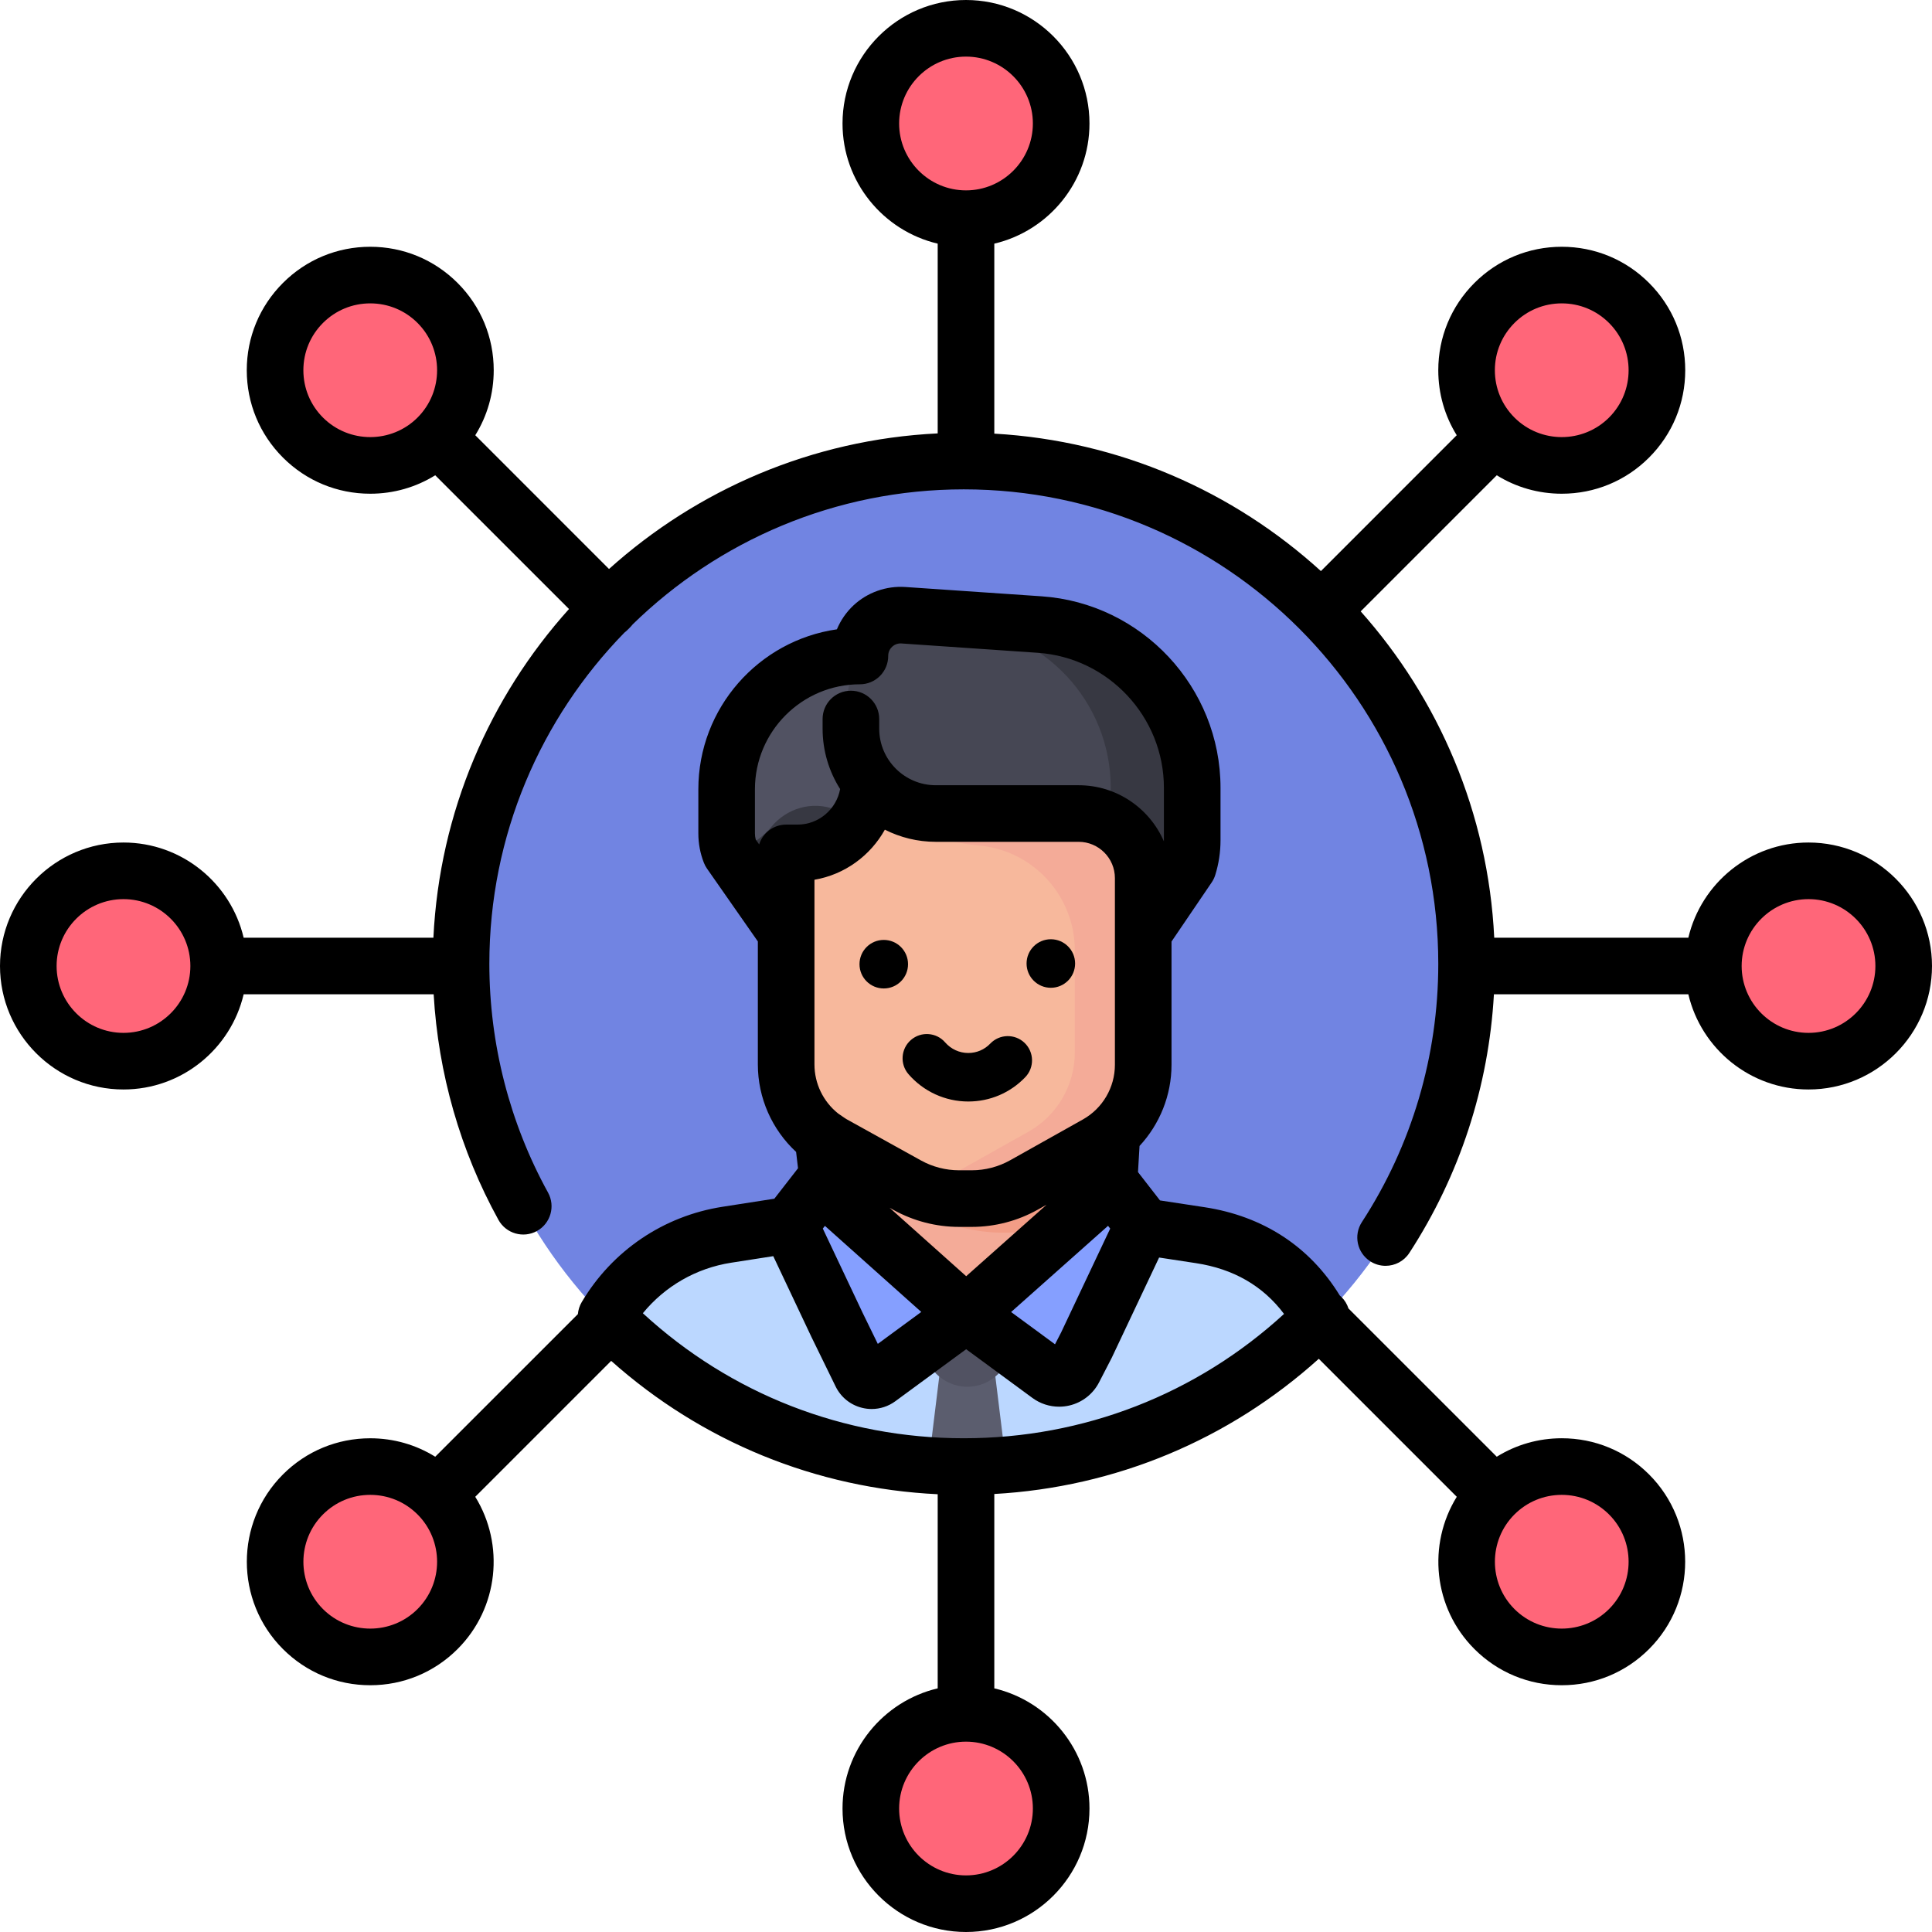 <?xml version="1.0" encoding="UTF-8"?>
<svg width="80px" height="80px" viewBox="0 0 80 80" version="1.1" xmlns="http://www.w3.org/2000/svg" xmlns:xlink="http://www.w3.org/1999/xlink">
    <!-- Generator: Sketch 63.1 (92452) - https://sketch.com -->
    <title>marketing-magic</title>
    <desc>Created with Sketch.</desc>
    <g id="get.soar.com" stroke="none" stroke-width="1" fill="none" fill-rule="evenodd">
        <g id="get.soar.com/coach" transform="translate(-1276, -535)" fill-rule="nonzero">
            <g id="Group-4" transform="translate(468, 535)">
                <g id="Group-3" transform="translate(710, 0)">
                    <g id="marketing-magic" transform="translate(98, 0)">
                        <g id="Group" transform="translate(1.094, 1.094)" fill="#FF6679">
                            <circle id="Oval" cx="38.906" cy="4.019" r="3.941"></circle>
                            <circle id="Oval" cx="38.906" cy="73.794" r="3.941"></circle>
                            <circle id="Oval" cx="63.575" cy="14.238" r="3.941"></circle>
                            <circle id="Oval" cx="14.238" cy="63.575" r="3.941"></circle>
                            <circle id="Oval" cx="73.794" cy="38.906" r="3.941"></circle>
                            <circle id="Oval" cx="4.019" cy="38.906" r="3.941"></circle>
                            <circle id="Oval" cx="63.575" cy="63.575" r="3.941"></circle>
                            <circle id="Oval" cx="14.238" cy="14.238" r="3.941"></circle>
                        </g>
                        <path d="M60.727,40.007 C60.727,45.69 58.45,50.841 54.759,54.598 C54.548,54.812 54.029,54.668 53.809,54.874 C50.09,58.346 45.496,60.458 40.007,60.458 C34.258,60.458 29.415,58.364 25.648,54.597 C25.603,54.551 25.098,54.637 25.053,54.591 C21.365,50.835 19.091,45.687 19.091,40.007 C19.091,28.509 28.412,19.189 39.909,19.189 C51.407,19.189 60.727,28.509 60.727,40.007 Z" id="Path" fill="#7184E2"></path>
                        <path d="M49.696,51.145 L39.728,49.631 L30.099,51.128 C27.915,51.467 26.095,52.784 25.054,54.59 C28.509,58.109 33.203,60.407 38.431,60.774 C38.489,60.778 38.548,60.701 38.607,60.705 C39.038,60.731 39.5,60.759 39.938,60.759 C40.483,60.759 40.96,60.733 41.495,60.692 C41.544,60.688 41.626,60.755 41.675,60.751 C46.783,60.322 51.366,58.047 54.757,54.597 C53.711,52.792 51.885,51.478 49.696,51.145 Z" id="Path" fill="#BBD7FF"></path>
                        <path d="M38.43,60.772 C38.918,60.807 39.412,60.825 39.909,60.825 C40.504,60.825 41.093,60.799 41.676,60.75 L41.214,56.987 L38.894,56.987 L38.43,60.772 Z" id="Path" fill="#5B5D6E"></path>
                        <path d="M41.866,55.61 C41.866,56.611 41.055,57.422 40.054,57.422 L40.054,57.422 C39.053,57.422 38.242,56.611 38.242,55.61 L38.242,54.414 L41.866,54.414 L41.866,55.61 Z" id="Path" fill="#515262"></path>
                        <polygon id="Path" fill="#F4AB98" points="45.599 54.414 34.8 54.414 34.054 46.882 46.053 46.768"></polygon>
                        <path d="M45.905,49.255 L45.429,49.86 C44.293,50.594 43.263,50.865 42.536,50.972 C37.876,51.656 34.335,47.242 34.055,46.882 L46.054,46.768 L45.905,49.255 Z" id="Path" fill="#F29D86"></path>
                        <path d="M45.412,47.377 L42.403,49.065 C41.742,49.436 40.997,49.631 40.239,49.631 L39.712,49.631 C38.962,49.631 38.224,49.44 37.568,49.077 L34.496,47.374 C33.297,46.709 32.553,45.447 32.553,44.076 L32.553,31.657 L47.338,31.657 L47.338,44.089 C47.338,45.453 46.602,46.71 45.412,47.377 Z" id="Path" fill="#F7B89C"></path>
                        <path d="M44.803,31.657 L44.511,31.041 L35.597,31.403 C35.597,31.403 36.068,32.671 36.596,33.396 C37.124,34.121 38.931,34.846 40.344,34.991 C40.419,34.998 40.5,35.007 40.587,35.016 C42.813,35.243 44.506,37.118 44.506,39.356 L44.506,43.576 C44.506,44.94 43.77,46.198 42.58,46.865 L39.571,48.553 C38.976,48.887 38.313,49.077 37.635,49.112 C38.274,49.452 38.987,49.631 39.712,49.631 L40.239,49.631 C40.997,49.631 41.742,49.436 42.403,49.065 L45.412,47.377 C46.601,46.71 47.338,45.453 47.338,44.089 L47.338,31.657 L44.803,31.657 L44.803,31.657 Z" id="Path" fill="#F4AB98"></path>
                        <path d="M43.052,25.862 L37.414,25.476 C36.437,25.409 35.607,26.184 35.607,27.163 L35.607,27.163 C32.559,27.163 30.089,29.634 30.089,32.682 L30.089,34.511 C30.089,34.78 30.139,35.047 30.237,35.297 L32.553,38.614 L32.553,38.614 L32.553,35.317 L33.023,35.317 C34.662,35.317 35.991,33.988 35.991,32.349 L35.991,32.349 L35.991,32.349 C36.635,33.163 37.63,33.686 38.749,33.686 L44.663,33.686 C46.14,33.686 47.338,34.884 47.338,36.361 L47.338,38.626 L47.338,38.614 L49.202,35.884 C49.312,35.532 49.367,35.166 49.367,34.797 L49.367,32.624 C49.367,29.06 46.607,26.105 43.052,25.862 Z" id="Path" fill="#515262"></path>
                        <path d="M43.052,25.862 L37.414,25.476 C36.437,25.409 35.607,26.184 35.607,27.163 L35.607,27.163 C34.872,28.504 34.727,30.57 35.991,32.349 L35.991,32.349 L35.991,32.349 C36.635,33.163 37.63,33.686 38.749,33.686 L44.663,33.686 C46.14,33.686 47.338,34.884 47.338,36.361 L47.338,38.627 L47.338,38.615 L49.202,35.884 C49.311,35.532 49.367,35.166 49.367,34.797 L49.367,32.624 C49.367,29.06 46.607,26.105 43.052,25.862 Z" id="Path" fill="#464754"></path>
                        <g id="Group" transform="translate(30.156, 25.469)" fill="#373842">
                            <path d="M5.22,8.217 C4.968,8.217 4.69,8.15 4.411,8.045 C3.468,7.691 2.424,7.994 1.782,8.77 C1.362,9.279 0.775,9.645 0.105,9.785 C0.095,9.803 0.091,9.811 0.081,9.829 L2.396,13.146 L2.396,13.146 L2.396,9.848 L2.867,9.848 C4.025,9.848 5.027,9.185 5.516,8.217 L5.22,8.217 Z" id="Path"></path>
                            <path d="M12.895,0.393 L7.248,0.006 C6.938,-0.015 6.643,0.05 6.385,0.178 L9.523,0.393 C13.078,0.636 15.838,3.591 15.838,7.155 L15.838,8.573 C16.641,9.035 17.182,9.9 17.182,10.893 L17.182,13.158 L17.182,13.146 L19.046,10.415 C19.155,10.063 19.211,9.697 19.211,9.329 L19.211,7.155 C19.211,3.591 16.451,0.636 12.895,0.393 Z" id="Path"></path>
                        </g>
                        <g id="Group" transform="translate(32.656, 49.219)" fill="#859FFF">
                            <path d="M1.681,0.131 L7.35,5.196 L3.716,7.868 C3.466,8.06 3.103,7.971 2.969,7.687 L0.048,1.504 L1.071,0.187 C1.22,-0.005 1.5,-0.03 1.681,0.131 Z" id="Path"></path>
                            <path d="M13.043,0.135 L7.35,5.196 L11.013,7.868 C11.263,8.06 11.626,7.971 11.76,7.687 L14.682,1.568 L13.657,0.198 C13.51,0.001 13.226,-0.028 13.043,0.135 Z" id="Path"></path>
                        </g>
                        <circle id="Oval" fill="#000000" cx="36.595" cy="39.925" r="1.005"></circle>
                        <circle id="Oval" fill="#000000" cx="43.513" cy="39.897" r="1.005"></circle>
                        <path d="M37.618,44.479 C38.241,45.198 39.143,45.611 40.093,45.611 C40.993,45.611 41.832,45.253 42.455,44.603 C42.839,44.202 42.825,43.566 42.425,43.182 C42.024,42.799 41.389,42.812 41.005,43.213 C40.764,43.464 40.441,43.602 40.093,43.602 C39.727,43.602 39.379,43.442 39.138,43.165 C38.775,42.745 38.141,42.699 37.721,43.062 C37.302,43.425 37.256,44.059 37.618,44.479 Z" id="Path" fill="#000000"></path>
                        <path d="M74.887,34.887 C72.471,34.887 70.442,36.572 69.911,38.828 L61.873,38.828 C61.621,33.656 59.573,28.948 56.343,25.315 L61.978,19.68 C62.778,20.177 63.703,20.444 64.669,20.444 C66.035,20.444 67.319,19.913 68.284,18.947 C69.25,17.981 69.782,16.697 69.782,15.331 C69.782,13.965 69.25,12.682 68.284,11.716 C67.319,10.75 66.035,10.218 64.669,10.218 C63.303,10.218 62.019,10.75 61.053,11.716 C60.087,12.682 59.556,13.965 59.556,15.331 C59.556,16.297 59.823,17.222 60.32,18.022 L54.696,23.647 C51.079,20.355 46.364,18.252 41.172,17.956 L41.172,10.089 C43.428,9.558 45.113,7.529 45.113,5.113 C45.113,2.294 42.819,0 40,0 C37.181,0 34.887,2.294 34.887,5.113 C34.887,7.529 36.572,9.558 38.828,10.089 L38.828,17.946 C33.61,18.2 28.865,20.281 25.218,23.561 L19.68,18.022 C20.177,17.222 20.444,16.297 20.444,15.331 C20.444,13.965 19.913,12.682 18.947,11.716 C17.981,10.75 16.697,10.218 15.331,10.218 C13.965,10.218 12.682,10.75 11.716,11.716 C10.75,12.682 10.218,13.965 10.218,15.331 C10.218,16.697 10.75,17.981 11.716,18.947 C12.682,19.913 13.965,20.444 15.331,20.444 C16.297,20.444 17.222,20.177 18.022,19.68 L23.561,25.218 C20.281,28.865 18.2,33.61 17.946,38.828 L10.089,38.828 C9.558,36.572 7.529,34.887 5.113,34.887 C2.294,34.887 0,37.181 0,40 C0,42.819 2.294,45.113 5.113,45.113 C7.529,45.113 9.558,43.428 10.089,41.172 L17.957,41.172 C18.145,44.446 19.062,47.652 20.64,50.513 C20.953,51.08 21.666,51.286 22.233,50.974 C22.799,50.661 23.005,49.948 22.693,49.382 C21.103,46.499 20.263,43.223 20.263,39.909 C20.263,34.58 22.397,29.74 25.854,26.197 C25.921,26.153 26.154,25.921 26.198,25.854 C29.74,22.397 34.58,20.263 39.909,20.263 C50.742,20.263 59.556,29.076 59.556,39.909 C59.556,43.723 58.462,47.422 56.392,50.605 C56.039,51.147 56.193,51.873 56.736,52.226 C56.933,52.354 57.155,52.415 57.374,52.415 C57.757,52.415 58.133,52.227 58.357,51.882 C60.445,48.671 61.643,44.991 61.86,41.172 L69.911,41.172 C70.442,43.428 72.471,45.113 74.887,45.113 C77.706,45.113 80,42.819 80,40 C80,37.181 77.706,34.887 74.887,34.887 Z M5.113,42.769 C3.586,42.769 2.344,41.527 2.344,40 C2.344,38.473 3.586,37.231 5.113,37.231 C6.64,37.231 7.883,38.473 7.883,40 C7.883,41.527 6.64,42.769 5.113,42.769 Z M62.71,13.373 C63.234,12.85 63.929,12.562 64.669,12.562 C65.408,12.562 66.104,12.85 66.627,13.373 C67.707,14.453 67.707,16.21 66.627,17.29 C65.547,18.369 63.79,18.369 62.71,17.29 C62.187,16.766 61.899,16.071 61.899,15.331 C61.899,14.592 62.188,13.896 62.71,13.373 Z M37.231,5.113 C37.231,3.586 38.473,2.344 40,2.344 C41.527,2.344 42.769,3.586 42.769,5.113 C42.769,6.64 41.527,7.883 40,7.883 C38.473,7.883 37.231,6.64 37.231,5.113 Z M13.373,17.29 C12.85,16.766 12.562,16.071 12.562,15.331 C12.562,14.592 12.85,13.896 13.373,13.373 C13.896,12.85 14.592,12.562 15.331,12.562 C16.071,12.562 16.767,12.85 17.29,13.373 C18.369,14.453 18.369,16.21 17.29,17.29 C16.21,18.369 14.453,18.369 13.373,17.29 Z M74.887,42.769 C73.36,42.769 72.118,41.527 72.118,40 C72.118,38.473 73.36,37.231 74.887,37.231 C76.414,37.231 77.656,38.473 77.656,40 C77.656,41.527 76.414,42.769 74.887,42.769 Z" id="Shape" fill="#000000"></path>
                        <path d="M64.669,59.555 C63.703,59.555 62.778,59.823 61.978,60.32 L55.837,54.18 C55.781,54.005 55.684,53.841 55.545,53.704 C55.523,53.682 55.5,53.663 55.477,53.643 C54.239,51.621 52.307,50.357 49.872,49.987 L48.033,49.707 L47.122,48.534 L47.186,47.451 C48.023,46.549 48.51,45.353 48.51,44.089 L48.51,38.987 L50.171,36.542 C50.236,36.447 50.287,36.342 50.321,36.232 C50.466,35.767 50.539,35.284 50.539,34.797 L50.539,32.624 C50.539,28.461 47.285,24.977 43.131,24.692 L37.484,24.306 C36.696,24.253 35.912,24.532 35.335,25.073 C35.039,25.352 34.808,25.689 34.654,26.059 C31.415,26.523 28.917,29.316 28.917,32.682 L28.917,34.511 C28.917,34.928 28.994,35.337 29.146,35.725 C29.18,35.811 29.223,35.893 29.276,35.968 L31.381,38.983 L31.381,44.076 C31.381,45.468 31.969,46.775 32.965,47.699 L33.044,48.375 L32.064,49.636 L29.918,49.97 C27.474,50.35 25.349,51.789 24.087,53.919 C23.995,54.075 23.944,54.244 23.929,54.414 L18.022,60.32 C17.222,59.823 16.297,59.556 15.331,59.556 C13.965,59.556 12.682,60.087 11.716,61.053 C9.722,63.047 9.722,66.291 11.716,68.284 C12.682,69.25 13.965,69.782 15.331,69.782 C16.697,69.782 17.981,69.25 18.947,68.284 C20.655,66.576 20.898,63.95 19.679,61.979 L25.307,56.351 C29.067,59.7 33.789,61.631 38.828,61.873 L38.828,69.911 C36.572,70.442 34.887,72.471 34.887,74.887 C34.887,77.706 37.181,80 40,80 C42.819,80 45.113,77.706 45.113,74.887 C45.113,72.471 43.428,70.442 41.172,69.911 L41.172,61.863 C46.186,61.581 50.877,59.626 54.608,56.265 L60.322,61.979 C59.102,63.95 59.345,66.576 61.053,68.284 C62.019,69.25 63.303,69.782 64.669,69.782 C66.035,69.782 67.319,69.25 68.284,68.284 C70.278,66.291 70.278,63.047 68.284,61.053 C67.319,60.087 66.035,59.555 64.669,59.555 Z M43.941,55.169 L43.686,55.664 L41.868,54.328 L45.882,50.759 L45.971,50.873 L43.941,55.169 Z M40.008,52.845 L36.835,50.01 L37,50.102 C37.828,50.56 38.766,50.803 39.712,50.803 L40.239,50.803 C41.196,50.803 42.142,50.555 42.976,50.087 L43.339,49.884 L40.008,52.845 Z M36.64,34.355 C37.274,34.676 37.99,34.858 38.749,34.858 L44.663,34.858 C45.492,34.858 46.166,35.532 46.166,36.361 L46.166,38.62 C46.166,38.622 46.166,38.623 46.166,38.625 L46.166,38.627 L46.166,38.627 L46.166,38.627 L46.166,44.089 C46.166,45.028 45.657,45.896 44.839,46.355 L41.83,48.043 C41.345,48.315 40.795,48.459 40.239,48.459 L39.712,48.459 C39.162,48.459 38.617,48.318 38.136,48.052 L35.064,46.349 C34.985,46.305 34.749,46.135 34.701,46.104 C34.091,45.616 33.725,44.872 33.725,44.076 L33.725,38.615 L33.725,36.429 C34.98,36.214 36.041,35.43 36.64,34.355 Z M34.158,50.761 L38.148,54.325 L36.348,55.647 L35.722,54.366 L34.071,50.873 L34.158,50.761 Z M31.26,34.511 L31.26,32.682 C31.26,30.285 33.21,28.335 35.607,28.335 C35.919,28.335 36.218,28.211 36.438,27.99 C36.658,27.768 36.781,27.469 36.779,27.157 C36.778,26.963 36.88,26.838 36.94,26.782 C37.001,26.725 37.131,26.631 37.324,26.644 L42.971,27.031 C45.901,27.231 48.195,29.688 48.195,32.624 L48.195,34.798 C48.195,34.81 48.193,34.822 48.193,34.835 C47.601,33.471 46.242,32.515 44.663,32.515 L38.749,32.515 C37.457,32.515 36.406,31.464 36.406,30.172 L36.406,29.773 C36.406,29.125 35.882,28.601 35.234,28.601 C34.587,28.601 34.062,29.125 34.062,29.773 L34.062,30.172 C34.062,31.091 34.329,31.948 34.788,32.673 C34.635,33.509 33.903,34.145 33.023,34.145 L32.553,34.145 C32.028,34.145 31.584,34.49 31.435,34.966 L31.293,34.763 C31.272,34.681 31.26,34.597 31.26,34.511 Z M30.279,52.286 L32.019,52.015 L33.606,55.374 C33.608,55.379 33.61,55.384 33.613,55.388 L34.602,57.413 C34.819,57.856 35.218,58.178 35.696,58.295 C35.828,58.328 35.961,58.344 36.094,58.344 C36.443,58.344 36.787,58.233 37.075,58.021 L40.006,55.868 L42.751,57.886 C43.075,58.124 43.461,58.248 43.854,58.248 C43.996,58.248 44.14,58.232 44.281,58.199 C44.813,58.074 45.261,57.724 45.511,57.238 L46.034,56.225 C46.04,56.213 46.046,56.201 46.051,56.189 L47.996,52.072 L49.52,52.304 C51.076,52.54 52.3,53.247 53.169,54.407 C49.54,57.734 44.869,59.555 39.909,59.555 C34.936,59.555 30.253,57.724 26.619,54.378 C27.534,53.26 28.827,52.511 30.279,52.286 Z M17.29,66.627 C16.21,67.707 14.453,67.707 13.373,66.627 C12.293,65.547 12.293,63.79 13.373,62.71 C13.896,62.187 14.592,61.899 15.331,61.899 C16.071,61.899 16.767,62.188 17.29,62.71 C18.369,63.79 18.369,65.547 17.29,66.627 Z M42.769,74.887 C42.769,76.414 41.527,77.656 40,77.656 C38.473,77.656 37.231,76.414 37.231,74.887 C37.231,73.36 38.473,72.118 40,72.118 C41.527,72.118 42.769,73.36 42.769,74.887 Z M66.627,66.627 C65.547,67.707 63.79,67.707 62.71,66.627 C61.631,65.547 61.631,63.79 62.71,62.71 C63.234,62.187 63.929,61.899 64.669,61.899 C65.408,61.899 66.104,62.188 66.627,62.71 C67.707,63.79 67.707,65.547 66.627,66.627 Z" id="Shape" fill="#000000"></path>
                    </g>
                </g>
            </g>
        </g>
    </g>
</svg>